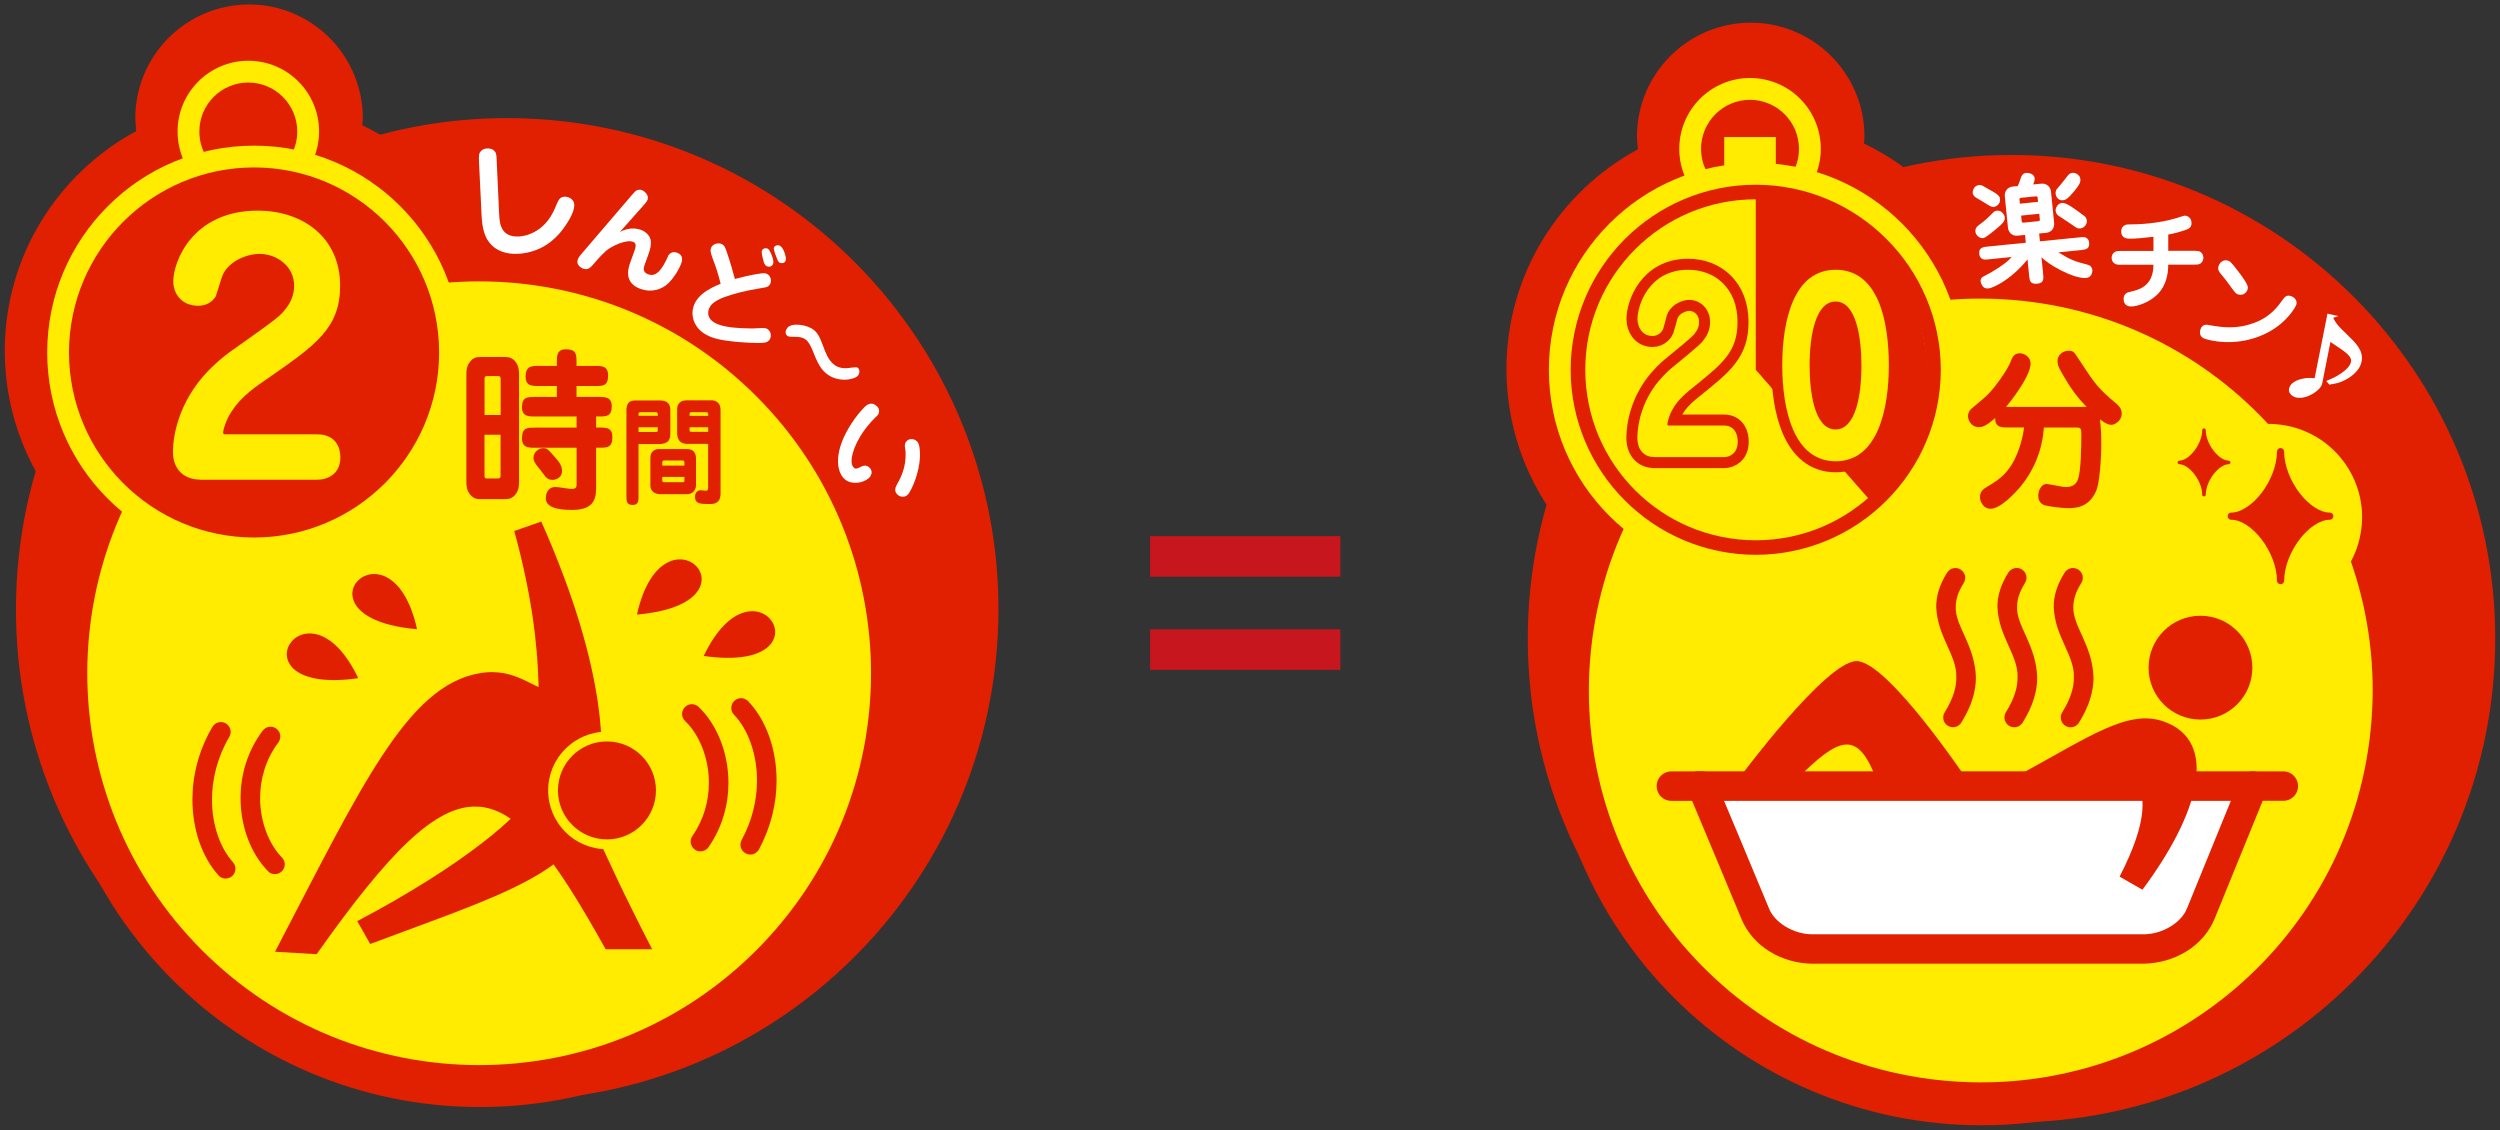 <svg width="480" height="217" viewBox="0 0 480 217" fill="none" xmlns="http://www.w3.org/2000/svg">
<rect x="0" y="0" width="480" height="217" fill="#333333" stroke="none"/>
<g clip-path="url(#clip0_8606_3895)">
<path d="M257.345 120.835H220.815V128.615H257.345V120.835Z" fill="#C8161E"/>
<path d="M257.345 102.935H220.815V110.715H257.345V102.935Z" fill="#C8161E"/>
<path d="M191.55 122.395C194.53 70.389 154.787 25.813 102.781 22.833C50.775 19.852 6.199 59.596 3.219 111.602C0.238 163.608 39.982 208.183 91.988 211.164C143.994 214.144 188.569 174.401 191.55 122.395Z" fill="#E02000"/>
<path d="M92.155 53.705C90.175 53.705 88.215 53.805 86.275 53.955C82.065 42.265 72.545 33.085 60.615 29.395C60.205 29.165 59.715 29.075 59.715 29.065C60.955 27.355 61.405 24.025 61.405 22.705C61.405 15.215 55.315 9.115 47.815 9.115C40.315 9.115 34.215 15.215 34.215 22.705C34.215 24.325 34.685 27.615 36.085 29.515C36.145 29.735 35.205 29.915 35.275 30.085C20.065 35.665 9.155 50.245 9.155 67.365C9.155 79.655 14.765 90.645 23.545 97.945C19.245 107.415 16.845 117.925 16.845 129.005C16.845 170.595 50.565 204.305 92.145 204.305C133.725 204.305 167.455 170.585 167.455 129.005C167.455 87.425 133.735 53.705 92.145 53.705H92.155Z" fill="#E02000"/>
<path d="M8.595 129.005C8.595 118.835 10.435 109.065 13.775 100.035C5.815 91.475 0.915 79.965 0.915 67.365C0.925 49.115 11.145 33.285 26.145 25.175C26.065 24.305 26.025 23.485 25.975 22.705C25.985 10.635 35.745 0.875 47.825 0.855C59.895 0.875 69.645 10.635 69.665 22.705C69.625 23.145 69.595 23.595 69.565 24.055C79.045 28.595 86.765 36.135 91.555 45.445C91.755 45.445 91.955 45.445 92.155 45.445C138.305 45.445 175.715 82.845 175.715 129.005C175.705 175.145 138.305 212.545 92.155 212.555C46.005 212.545 8.605 175.145 8.595 129.005ZM48.545 34.005L38.125 37.825C26.055 42.265 17.405 53.825 17.415 67.365C17.415 77.105 21.845 85.785 28.825 91.595L33.665 95.615L31.065 101.355C27.245 109.795 25.095 119.125 25.095 129.005C25.165 166.025 55.115 195.985 92.145 196.045C129.175 195.985 159.135 166.025 159.195 129.005C159.135 91.975 129.175 62.015 92.145 61.955C90.425 61.955 88.695 62.045 86.895 62.175L80.625 62.655L78.495 56.745C75.715 49.005 69.965 42.635 62.665 39.055L60.715 41.745L53.865 34.895H53.875C53.245 34.265 52.215 33.195 51.715 31.025H51.685C51.685 31.025 51.685 31.015 51.685 31.005C51.685 31.005 51.675 30.965 51.665 30.925C51.645 30.845 51.625 30.745 51.595 30.605C51.555 30.455 51.525 30.245 51.495 29.895C51.475 29.655 51.455 29.375 51.455 29.055C51.455 28.995 51.455 28.935 51.455 28.875C51.545 28.165 51.435 26.665 52.775 24.605C52.775 24.605 52.825 24.465 52.855 24.355C52.955 24.005 53.065 23.435 53.105 23.035C53.145 22.785 53.145 22.695 53.145 22.695C53.145 19.765 50.725 17.355 47.815 17.345C44.875 17.345 42.475 19.765 42.465 22.695C42.465 22.695 42.505 23.365 42.615 23.895C42.685 24.295 42.785 24.615 42.845 24.765L44.335 26.795V28.405L48.535 34.005H48.545ZM57.185 36.925L57.145 36.905C57.005 36.855 56.815 36.785 56.535 36.675C56.725 36.765 56.935 36.855 57.195 36.935L57.185 36.925ZM56.475 36.645C56.475 36.645 56.375 36.595 56.325 36.575C56.325 36.575 56.425 36.625 56.475 36.645ZM66.535 33.695C66.775 33.345 66.975 33.005 67.135 32.675C66.955 33.005 66.755 33.345 66.535 33.695Z" fill="#E02000"/>
<path d="M34.095 25.255C34.095 17.755 40.175 11.665 47.685 11.665C55.185 11.665 61.265 17.745 61.265 25.255C61.265 27.935 60.475 30.455 59.125 32.565L55.595 30.305C56.535 28.835 57.075 27.115 57.075 25.255C57.065 20.065 52.855 15.855 47.675 15.845C42.475 15.855 38.285 20.055 38.275 25.255C38.275 27.225 38.875 29.035 39.905 30.545L36.455 32.915C34.955 30.735 34.095 28.085 34.095 25.265V25.255Z" fill="#FFEC00"/>
<path d="M145.201 182.464C174.584 153.081 174.584 105.442 145.201 76.059C115.818 46.676 68.178 46.676 38.795 76.059C9.412 105.442 9.412 153.081 38.795 182.464C68.178 211.847 115.818 211.847 145.201 182.464Z" fill="#FFEC00"/>
<path d="M86.405 67.685C86.405 88.465 69.555 105.305 48.785 105.305C28.015 105.305 11.155 88.465 11.155 67.685C11.155 46.905 28.005 30.065 48.785 30.065C69.565 30.065 86.405 46.905 86.405 67.685Z" fill="#E02000"/>
<path d="M9.065 67.675C9.065 45.745 26.845 27.965 48.785 27.965C70.715 27.965 88.495 45.745 88.495 67.675C88.495 89.615 70.715 107.395 48.785 107.395C26.855 107.395 9.065 89.615 9.065 67.675ZM13.245 67.675C13.275 87.295 29.155 103.175 48.785 103.205C68.405 103.175 84.285 87.295 84.315 67.675C84.275 48.055 68.405 32.185 48.785 32.145C29.165 32.175 13.285 48.055 13.245 67.675Z" fill="#FFEC00"/>
<path d="M96.745 68.545C97.535 68.545 98.165 68.575 98.895 69.355C99.555 70.135 99.655 71.115 99.655 71.765V92.655C99.655 93.975 99.245 94.615 98.895 95.025C98.195 95.835 97.435 95.835 96.745 95.835H92.455C91.665 95.835 91.035 95.835 90.335 95.025C89.635 94.285 89.545 93.305 89.545 92.655V71.765C89.545 70.445 89.955 69.795 90.335 69.355C90.995 68.545 91.755 68.545 92.455 68.545H96.745ZM96.115 72.675C96.115 72.545 96.115 72.205 95.645 72.205H93.505C93.125 72.205 93.035 72.405 93.035 72.675V79.685H96.125V72.675H96.115ZM93.025 83.475V91.395C93.025 91.535 93.025 91.865 93.495 91.865H95.635C96.015 91.865 96.105 91.665 96.105 91.395V83.475H93.015H93.025ZM114.455 82.085H115.055C116.375 82.085 117.575 82.085 117.575 83.915C117.575 85.955 116.595 85.955 115.055 85.955H114.455V93.265C114.455 95.265 114.455 97.905 109.875 97.905C106.875 97.905 104.795 97.365 104.795 95.645C104.795 95.135 104.955 93.505 106.695 93.505C107.195 93.505 109.315 93.885 109.755 93.885C110.545 93.885 110.705 93.545 110.705 93.105V85.965H102.745C101.425 85.965 100.225 85.965 100.225 84.135C100.225 82.105 101.205 82.105 102.745 82.105H110.705V79.965H102.745C101.455 79.965 100.225 79.965 100.225 78.175C100.225 76.215 101.265 76.215 102.745 76.215H106.915V74.115H103.435C102.145 74.115 100.915 74.115 100.915 72.325C100.915 70.255 102.085 70.255 103.435 70.255H106.915V69.775C106.915 68.285 106.915 67.065 108.645 67.065C110.695 67.065 110.695 68.045 110.695 69.775V70.255H114.235C115.565 70.255 116.755 70.255 116.755 72.085C116.755 74.115 115.785 74.115 114.235 74.115H110.695V76.215H114.925C116.215 76.215 117.455 76.215 117.455 78.005C117.455 79.965 116.385 79.965 114.925 79.965H114.455V82.105V82.085ZM106.065 92.135C105.585 92.135 105.115 91.965 104.795 91.595C103.915 90.445 103.815 90.305 102.935 89.195C102.555 88.585 102.435 88.385 102.435 87.875C102.435 86.785 103.435 86.045 104.295 86.045C105.015 86.045 105.215 86.245 106.545 87.765C107.655 89.015 107.905 89.595 107.905 90.475C107.905 91.455 107.085 92.135 106.075 92.135H106.065Z" fill="#E02000"/>
<path d="M122.605 95.155C122.605 96.075 122.605 96.955 121.495 96.955C120.275 96.955 120.275 96.205 120.275 95.155V78.705C120.275 77.775 120.615 76.895 121.835 76.895H126.905C128.255 76.895 128.705 77.825 128.705 78.615V83.265C128.705 83.805 128.605 84.255 128.375 84.595C127.905 85.225 126.815 85.255 126.705 85.255H122.595V95.165L122.605 95.155ZM126.295 79.845C126.295 79.235 126.295 79.145 125.855 79.145H122.925C122.605 79.145 122.605 79.345 122.605 79.525V79.835H126.295V79.845ZM122.605 82.945H125.935C126.285 82.945 126.285 82.815 126.285 82.535V82.035H122.595V82.935L122.605 82.945ZM131.765 86.215C132.485 86.215 132.815 86.375 133.025 86.535C133.405 86.805 133.635 87.435 133.635 87.915V93.105C133.635 94.215 132.875 94.885 131.945 94.885H126.785C125.775 94.885 124.875 94.325 124.875 93.255V87.905C124.875 86.705 125.675 86.215 126.495 86.215H131.755H131.765ZM131.405 88.855C131.405 88.585 131.385 88.405 130.965 88.405H127.475C127.155 88.405 127.155 88.725 127.155 88.875V89.395H131.405V88.855ZM127.155 91.565V92.085C127.155 92.355 127.155 92.585 127.475 92.585H130.985C131.335 92.585 131.405 92.585 131.405 92.275V91.575H127.155V91.565ZM132.205 85.245C131.235 85.245 130.875 85.015 130.625 84.815C130.075 84.365 130.015 83.395 130.015 83.255V78.555C130.015 78.035 130.245 76.865 131.785 76.865H136.745C136.895 76.865 138.345 76.935 138.345 78.715V94.725C138.345 96.735 137.045 96.775 136.175 96.775C134.515 96.775 133.445 96.735 133.445 95.395C133.445 94.665 133.895 94.125 134.495 94.125C134.665 94.125 135.335 94.215 135.485 94.215C135.835 94.215 135.965 94.125 135.965 93.555V85.225H132.195L132.205 85.245ZM135.975 79.845V79.485C135.975 79.355 135.955 79.145 135.595 79.145H132.715C132.395 79.145 132.395 79.295 132.395 79.845H135.975ZM132.395 82.555C132.395 82.825 132.415 82.915 132.795 82.915H135.975V82.035H132.395V82.555Z" fill="#E02000"/>
<path d="M38.525 92.095C35.205 92.095 33.205 90.015 33.205 86.765C33.205 83.255 34.585 76.035 41.215 69.995C42.465 68.825 43.775 67.785 45.215 66.815C53.665 60.835 53.785 60.645 54.915 59.215C55.975 57.855 56.475 56.415 56.475 54.865C56.475 51.165 53.215 48.755 49.835 48.755C47.335 48.755 43.645 50.185 42.585 53.235C42.395 53.825 41.645 56.295 41.465 56.815C41.275 57.205 40.335 58.705 38.015 58.705C34.825 58.705 33.265 56.305 33.265 54.025C33.265 50.325 36.895 40.445 49.475 40.445C58.225 40.445 65.305 45.645 65.305 54.875C65.305 62.995 60.605 66.245 51.655 72.485C48.965 74.305 46.275 76.185 44.525 78.915C43.335 80.675 42.835 82.615 42.835 83.075C42.835 83.395 43.085 83.395 43.335 83.395H60.915C64.545 83.395 65.355 86.055 65.355 87.815C65.355 91.065 62.855 92.105 60.915 92.105H38.515L38.525 92.095Z" fill="#FFEC00"/>
<path d="M103.925 100.135C117.015 129.635 116.285 145.855 114.665 153.705C111.815 167.555 95.955 171.875 71.085 181.245L68.585 176.855C88.395 166.465 101.655 155.605 102.155 151.545C103.455 140.765 105.345 125.865 98.735 101.955L103.925 100.135Z" fill="#E02000"/>
<path d="M107.855 144.845C107.355 143.775 112.465 133.425 106.775 132.955C102.455 132.595 99.245 127.995 91.995 129.275C78.145 131.705 69.255 151.225 52.805 182.735L60.795 183.205C88.395 144.135 96.675 147.015 116.285 182.255H125.215C114.685 161.895 111.135 151.835 107.855 144.845Z" fill="#E02000"/>
<path d="M126.875 151.765C126.875 157.475 122.235 162.105 116.525 162.105C110.815 162.105 106.175 157.475 106.175 151.765C106.175 146.055 110.805 141.415 116.525 141.415C122.245 141.415 126.875 146.045 126.875 151.765Z" fill="#E02000"/>
<path d="M105.245 151.765C105.245 145.525 110.295 140.475 116.535 140.475C122.765 140.475 127.825 145.535 127.825 151.765C127.825 157.995 122.765 163.055 116.535 163.055C110.295 163.055 105.245 157.995 105.245 151.765ZM107.125 151.765C107.135 156.955 111.335 161.155 116.535 161.165C121.725 161.165 125.935 156.955 125.945 151.765C125.945 146.565 121.735 142.365 116.535 142.355C111.335 142.355 107.135 146.565 107.125 151.765Z" fill="#FFEC00"/>
<path d="M133.415 163.125C132.565 162.525 132.345 161.355 132.945 160.505C135.155 157.335 136.105 153.755 136.105 150.295C136.115 145.495 134.215 140.975 131.545 138.445C130.795 137.735 130.765 136.535 131.485 135.785C132.205 135.035 133.385 135.005 134.145 135.725C137.705 139.155 139.845 144.555 139.865 150.295C139.865 154.435 138.715 158.805 136.035 162.655C135.665 163.185 135.075 163.465 134.485 163.465C134.115 163.465 133.735 163.355 133.415 163.125Z" fill="#E02000"/>
<path d="M143.155 163.835C142.235 163.345 141.905 162.195 142.395 161.285C144.455 157.485 145.345 153.525 145.345 149.835C145.345 144.595 143.525 139.915 140.925 137.225C140.205 136.485 140.235 135.285 140.985 134.575C141.735 133.855 142.925 133.875 143.645 134.625C147.075 138.225 149.085 143.745 149.105 149.835C149.105 154.135 148.075 158.715 145.715 163.085C145.375 163.715 144.725 164.075 144.055 164.075C143.755 164.075 143.445 164.005 143.165 163.845L143.155 163.835Z" fill="#E02000"/>
<path d="M51.455 167.265C48.145 163.875 46.195 158.715 46.185 153.235C46.185 148.865 47.455 144.255 50.445 140.285C51.065 139.445 52.245 139.285 53.075 139.905C53.905 140.525 54.065 141.715 53.445 142.545C50.995 145.805 49.945 149.585 49.945 153.235C49.935 157.805 51.655 162.125 54.135 164.635C54.865 165.385 54.845 166.575 54.105 167.305C53.735 167.655 53.265 167.835 52.785 167.835C52.295 167.835 51.805 167.645 51.445 167.275L51.455 167.265Z" fill="#E02000"/>
<path d="M41.935 168.055C38.785 164.525 36.955 159.285 36.945 153.535C36.945 148.985 38.105 144.105 40.795 139.555C41.325 138.665 42.465 138.365 43.365 138.895C44.255 139.425 44.555 140.565 44.035 141.465C41.705 145.415 40.705 149.635 40.705 153.535C40.695 158.475 42.335 162.895 44.725 165.545C45.415 166.325 45.355 167.515 44.575 168.205C44.215 168.525 43.765 168.685 43.325 168.685C42.805 168.685 42.295 168.475 41.925 168.055H41.935Z" fill="#E02000"/>
<path d="M80.075 120.805C54.845 118.645 75.035 98.095 80.075 120.805V120.805Z" fill="#E02000"/>
<path d="M68.785 130.215C43.715 133.775 58.765 109.215 68.785 130.215V130.215Z" fill="#E02000"/>
<path d="M122.295 117.995C127.345 95.285 147.525 115.825 122.295 117.995V117.995Z" fill="#E02000"/>
<path d="M135.115 125.945C145.125 104.945 160.185 129.505 135.115 125.945V125.945Z" fill="#E02000"/>
<path d="M95.845 41.285C95.935 42.935 96.185 45.645 99.765 45.395C100.455 45.345 104.535 44.925 106.615 39.835C107.235 38.335 107.445 37.825 108.375 37.765C109.115 37.715 110.185 38.215 110.255 39.225C110.375 40.945 108.465 43.475 107.965 44.155C106.535 46.035 103.875 48.445 99.615 48.725C97.345 48.875 95.175 48.235 93.875 46.465C93.115 45.455 92.575 44.005 92.455 41.195L91.975 31.205C91.935 29.825 91.905 29.475 92.345 29.005C92.575 28.745 92.905 28.545 93.495 28.505C93.965 28.475 94.605 28.525 95.075 29.165C95.325 29.515 95.325 29.965 95.375 31.055L95.845 41.295V41.285Z" fill="white"/>
<path d="M123.735 50.985C123.615 51.325 123.285 52.255 124.445 52.665C125.495 53.045 126.555 52.705 127.915 49.955C127.995 49.805 128.275 49.145 128.345 49.015C128.555 48.685 129.105 48.195 129.995 48.515C131.145 48.925 131.045 49.875 130.825 50.505C130.355 51.815 129.355 53.345 128.375 54.335C127.045 55.665 124.965 56.195 123.005 55.485C119.645 54.275 120.645 51.425 121.025 50.355L121.765 48.295C122.015 47.605 122.335 46.715 121.545 46.425C120.185 45.935 117.375 47.275 116.365 48.165C115.355 49.055 114.085 50.535 113.775 50.915C113.445 51.285 112.905 51.915 111.975 51.585C111.495 51.415 110.585 50.795 110.925 49.845C111.085 49.395 111.445 48.955 111.745 48.625L121.205 37.575C121.805 36.895 122.055 36.585 122.395 36.485C122.645 36.415 122.945 36.395 123.195 36.485C123.785 36.695 124.645 37.495 124.335 38.345C124.215 38.685 123.985 38.935 123.455 39.545L119.005 44.555C121.025 43.405 122.765 44.025 123.045 44.125C124.195 44.535 124.945 45.495 124.975 46.445C124.995 47.075 124.865 47.815 124.555 48.665L123.735 50.955V50.985Z" fill="white"/>
<path d="M137.065 50.265C136.465 48.665 136.395 48.335 136.435 47.965C136.535 46.985 137.475 46.675 138.105 46.735C139.005 46.825 139.235 47.505 139.445 48.095C140.325 50.655 140.645 51.915 141.095 53.565C144.205 52.715 146.445 52.415 146.735 52.445C147.865 52.555 148.055 53.575 148.015 54.035C147.915 55.015 147.075 55.165 146.795 55.205C144.685 55.565 142.565 55.935 140.515 56.575C138.705 57.135 136.175 57.915 135.985 59.875C135.735 62.325 139.515 62.765 140.935 62.905C141.705 62.985 143.175 63.065 144.445 63.065C144.785 63.065 146.405 62.945 146.775 62.985C147.545 63.065 148.075 63.725 147.985 64.585C147.955 64.915 147.775 65.615 146.765 65.795C145.715 65.965 142.295 65.725 141.275 65.625C139.145 65.405 136.655 65.115 134.985 63.895C132.975 62.425 132.895 60.535 132.975 59.725C133.265 56.815 136.225 55.345 138.365 54.485C137.945 52.775 137.415 51.155 137.075 50.275L137.065 50.265ZM147.995 48.595C148.185 48.975 148.535 49.895 148.485 50.415C148.415 51.065 147.875 51.245 147.565 51.205C146.955 51.145 146.755 50.635 146.675 50.415C146.605 50.235 146.215 48.745 146.245 48.365C146.315 47.675 146.905 47.655 147.055 47.665C147.435 47.705 147.615 47.745 147.995 48.585V48.595ZM150.895 49.795C150.845 50.295 150.495 50.575 150.015 50.525C149.515 50.475 149.375 50.145 149.155 49.595C148.985 49.175 148.535 48.015 148.565 47.695C148.615 47.195 149.165 46.995 149.595 47.125C150.415 47.335 150.945 49.265 150.885 49.785L150.895 49.795Z" fill="white"/>
<path d="M163.555 70.585C163.945 70.525 164.495 70.455 164.705 70.615C165.125 70.945 165.065 71.695 164.745 72.105C164.125 72.875 160.975 73.575 158.685 71.745C158.165 71.325 157.305 70.615 156.215 67.775C155.965 67.165 155.445 65.795 154.765 65.255C154.255 64.845 153.575 64.625 152.295 64.665C152.035 64.685 151.415 64.685 151.165 64.485C150.595 64.035 150.875 63.305 151.185 62.925C151.985 61.925 154.915 62.275 156.275 63.365C156.845 63.815 157.375 64.565 158.045 66.455C158.525 67.785 159.055 69.125 160.095 69.965C160.905 70.615 161.895 70.865 163.555 70.575V70.585Z" fill="white"/>
<path d="M168.775 78.765C168.805 78.985 168.785 79.275 168.605 79.585C168.535 79.705 168.455 79.795 168.195 80.025C166.825 81.335 165.835 82.695 165.205 83.725C164.545 84.805 163.175 87.475 163.575 89.145C163.645 89.445 163.875 89.785 164.065 89.905C164.365 90.085 164.735 89.905 165.365 89.585C165.625 89.465 166.115 89.235 166.715 89.595C166.815 89.655 167.785 90.335 167.135 91.415C166.515 92.445 164.155 93.245 162.515 92.255C160.735 91.165 159.795 87.355 163.085 81.945C164.465 79.675 165.965 78.085 166.465 77.755C167.065 77.375 167.615 77.485 167.825 77.615C168.265 77.885 168.685 78.135 168.785 78.775L168.775 78.765ZM173.835 95.285C173.395 95.475 172.905 95.365 172.575 95.165C172.405 95.065 171.455 94.435 172.095 93.255C172.955 91.685 173.985 89.835 173.875 86.795C173.875 86.595 173.705 85.705 173.725 85.525C173.725 85.295 173.785 85.075 173.905 84.895C174.305 84.235 175.205 84.165 175.755 84.505C176.275 84.825 176.545 85.255 176.625 86.715C176.795 89.705 175.545 93.005 174.635 94.505C174.365 94.945 174.135 95.175 173.835 95.285Z" fill="white"/>
<path d="M479.085 122.625C479.085 173.915 437.505 215.505 386.205 215.505C334.905 215.505 293.335 173.925 293.335 122.625C293.335 71.325 334.915 29.755 386.205 29.755C437.495 29.755 479.085 71.335 479.085 122.625Z" fill="#E02000"/>
<path d="M380.485 57.205C378.505 57.205 376.545 57.305 374.605 57.455C370.395 45.765 360.875 36.585 348.945 32.895C348.535 32.665 348.045 32.575 348.045 32.565C349.285 30.855 349.735 27.525 349.735 26.205C349.735 18.715 343.645 12.615 336.145 12.615C328.645 12.615 322.545 18.715 322.545 26.205C322.545 27.825 323.015 31.115 324.415 33.015C324.475 33.235 323.535 33.415 323.605 33.585C308.395 39.165 297.485 53.745 297.485 70.865C297.485 83.155 303.095 94.145 311.875 101.445C307.575 110.915 305.175 121.425 305.175 132.505C305.175 174.095 338.895 207.805 380.475 207.805C422.055 207.805 455.785 174.085 455.785 132.505C455.785 90.925 422.065 57.205 380.475 57.205H380.485Z" fill="#E02000"/>
<path d="M296.925 132.505C296.925 122.325 298.755 112.565 302.105 103.535C294.135 94.975 289.235 83.465 289.235 70.865C289.245 52.615 299.475 36.785 314.465 28.675C314.385 27.805 314.345 26.985 314.295 26.205C314.315 14.135 324.075 4.375 336.145 4.355C348.215 4.375 357.965 14.135 357.985 26.205C357.945 26.645 357.925 27.095 357.885 27.555C367.365 32.095 375.085 39.635 379.885 48.955C380.085 48.955 380.285 48.955 380.485 48.955V50.165V48.945C426.635 48.945 464.045 86.355 464.055 132.505C464.045 178.645 426.645 216.055 380.485 216.055C334.345 216.055 296.935 178.645 296.935 132.505H296.925ZM337.605 37.245L326.445 41.335C314.375 45.775 305.715 57.335 305.735 70.875C305.735 80.615 310.165 89.295 317.145 95.105L321.985 99.125L319.385 104.865C315.555 113.305 313.415 122.635 313.415 132.515C313.475 169.535 343.435 199.495 380.455 199.555C417.485 199.495 447.445 169.535 447.515 132.515C447.445 95.485 417.485 65.535 380.455 65.465C378.745 65.465 377.005 65.555 375.205 65.685L368.935 66.165L366.805 60.255C364.025 52.515 358.275 46.145 350.965 42.565L350.035 43.845L343.675 39.605C343.305 39.385 342.785 39.005 341.995 38.225C341.615 37.785 340.975 37.085 340.475 35.955C340.375 35.745 340.255 35.465 340.145 35.105C340.015 34.765 339.875 34.285 339.815 33.445C339.785 33.165 339.765 32.875 339.755 32.565H339.785C339.785 32.255 339.785 31.905 339.815 31.525C339.815 30.665 340.265 29.385 341.055 28.165C341.055 28.165 341.055 28.165 341.055 28.155C341.055 28.155 341.105 28.015 341.145 27.875C341.245 27.525 341.355 26.955 341.395 26.555C341.435 26.295 341.435 26.215 341.435 26.215C341.435 23.285 339.025 20.875 336.105 20.865C333.175 20.865 330.755 23.285 330.755 26.215C330.755 26.215 330.795 26.895 330.905 27.425C330.975 27.825 331.085 28.155 331.135 28.285L332.625 30.315V31.485L337.565 37.255L337.605 37.245ZM345.225 40.325C345.225 40.325 345.225 40.325 345.215 40.325C345.215 40.325 345.215 40.325 345.225 40.325ZM354.805 37.285C355.065 36.925 355.275 36.555 355.455 36.185C355.255 36.545 355.045 36.905 354.805 37.285ZM356.285 32.565C356.275 32.145 356.235 31.755 356.185 31.395C356.235 31.745 356.265 32.135 356.285 32.565ZM355.275 28.615C355.305 28.735 355.455 28.955 355.635 29.345C355.565 29.175 355.485 29.015 355.415 28.865C355.335 28.735 355.295 28.715 355.275 28.615Z" fill="#E02000"/>
<path d="M462.775 101.075C461.555 115.795 448.625 126.725 433.915 125.505C419.195 124.285 408.265 111.365 409.475 96.645C410.695 81.925 423.615 70.985 438.335 72.215C453.055 73.435 463.995 86.355 462.775 101.075Z" fill="#E02000"/>
<path d="M322.425 28.565C322.425 21.065 328.505 14.975 336.015 14.975C343.515 14.975 349.595 21.065 349.595 28.565C349.595 31.265 348.795 33.785 347.455 35.905L343.915 33.655C344.855 32.185 345.405 30.445 345.405 28.575C345.395 23.385 341.195 19.185 336.005 19.165C330.805 19.175 326.615 23.385 326.605 28.575C326.605 30.675 327.285 32.595 328.435 34.155L325.065 36.635C323.395 34.385 322.415 31.585 322.415 28.575L322.425 28.565Z" fill="#FFEC00"/>
<path d="M340.955 26.315H331.055V34.325H340.955V26.315Z" fill="#FFEC00"/>
<path d="M455.141 140.386C459.456 99.056 429.449 62.054 388.12 57.74C346.791 53.425 309.789 83.431 305.474 124.761C301.16 166.09 331.166 203.092 372.495 207.406C413.824 211.721 450.826 181.715 455.141 140.386Z" fill="#FFEC00"/>
<path d="M374.725 70.995C374.725 91.775 357.875 108.615 337.105 108.615C316.335 108.615 299.475 91.775 299.475 70.995C299.475 50.215 316.325 33.375 337.105 33.375C357.885 33.375 374.725 50.215 374.725 70.995Z" fill="#E02000"/>
<path d="M297.385 70.995C297.385 49.065 315.165 31.285 337.105 31.285C359.035 31.285 376.815 49.065 376.815 70.995C376.815 92.925 359.025 110.705 337.105 110.705C315.165 110.705 297.385 92.925 297.385 70.995ZM301.565 70.995C301.595 90.615 317.475 106.485 337.105 106.525C356.715 106.495 372.595 90.615 372.635 70.995C372.595 51.375 356.715 35.505 337.105 35.465C317.475 35.495 301.605 51.375 301.565 70.995Z" fill="#FFEC00"/>
<path d="M400.665 78.145C398.355 75.835 397.095 73.705 395.995 71.825C395.045 70.215 395.045 69.785 395.045 69.355C395.045 67.935 396.285 67.345 397.195 67.345C398.045 67.345 398.205 67.575 398.965 68.725C402.165 73.595 402.795 74.585 406.325 77.485C406.635 77.745 407.365 78.345 407.365 79.395C407.365 80.875 406.005 81.565 405.375 81.565C404.645 81.565 403.895 81.035 403.195 80.515C403.355 81.865 403.445 83.245 403.445 85.155C403.445 88.285 403.095 92.765 402.495 94.175C401.105 97.475 398.515 97.565 396.995 97.565C396.015 97.565 392.855 97.235 392.255 96.875C391.375 96.385 391.345 95.495 391.345 95.165C391.345 94.535 391.685 92.925 393.015 92.925C393.205 92.925 395.415 93.355 395.765 93.415C396.055 93.485 396.335 93.515 396.615 93.515C398.025 93.515 398.695 92.925 399.015 91.895C399.555 90.215 399.615 85.645 399.615 83.665C399.615 82.415 399.615 82.085 398.765 82.085H392.415C392.165 86.395 390.455 90.485 387.705 93.705C387.265 94.225 384.235 97.685 382.145 97.685C380.905 97.685 380.155 96.405 380.155 95.445C380.155 94.295 380.845 93.865 381.615 93.405C384.145 91.925 386.385 90.375 387.935 85.305C388.405 83.655 388.535 82.765 388.625 82.075H385.595C384.245 82.075 383.045 82.075 383.075 80.265C381.145 81.975 380.455 82.005 379.915 82.005C378.455 82.005 377.855 80.655 377.855 79.875C377.855 79.345 378.135 78.785 378.525 78.455C381.655 75.855 381.745 75.755 382.955 74.275C384.125 72.795 385.605 70.655 386.045 69.405C386.295 68.785 386.645 67.825 387.755 67.825C388.705 67.825 389.875 68.545 389.875 69.795C389.875 72.365 385.545 77.695 385.165 78.125H400.675L400.665 78.145Z" fill="#E02000"/>
<path d="M369.845 70.995C369.845 89.075 355.185 103.735 337.105 103.735C319.025 103.735 304.375 89.085 304.375 70.995C304.375 52.905 319.035 38.265 337.105 38.265C355.175 38.265 369.845 52.915 369.845 70.995Z" fill="#FFEC00"/>
<path d="M337.105 38.155V70.995L358.835 95.825C379.655 79.705 370.685 37.965 337.105 38.155Z" fill="#E02000"/>
<path d="M317.575 87.745C315.585 87.745 314.375 86.295 314.375 84.035C314.375 81.595 315.205 76.575 319.175 72.365C319.925 71.545 320.715 70.825 321.585 70.145C326.655 65.985 326.725 65.845 327.405 64.855C328.035 63.905 328.335 62.915 328.335 61.825C328.335 59.245 326.385 57.575 324.355 57.575C322.855 57.575 320.635 58.575 319.995 60.695C319.885 61.105 319.435 62.825 319.315 63.185C319.205 63.455 318.635 64.505 317.255 64.505C315.335 64.505 314.395 62.825 314.395 61.245C314.395 58.665 316.575 51.795 324.115 51.795C329.365 51.795 333.605 55.415 333.605 61.835C333.605 67.485 330.795 69.755 325.425 74.095C323.815 75.365 322.205 76.675 321.145 78.575C320.435 79.795 320.135 81.155 320.135 81.475C320.135 81.705 320.285 81.705 320.435 81.705H330.985C333.155 81.705 333.645 83.555 333.645 84.785C333.645 87.045 332.145 87.765 330.985 87.765H317.545L317.575 87.745Z" stroke="#E02000" stroke-width="4.23" stroke-linecap="round" stroke-linejoin="round"/>
<path d="M362.655 70.155C362.655 78.615 360.515 88.565 352.445 88.565C344.375 88.565 342.195 78.615 342.195 70.155C342.195 61.695 344.305 51.795 352.445 51.795C360.585 51.795 362.655 61.475 362.655 70.155ZM347.445 70.155C347.445 74.995 348.275 82.455 352.435 82.455C356.275 82.455 357.395 75.945 357.395 70.155C357.395 65.085 356.465 57.895 352.435 57.895C348.645 57.895 347.445 64.225 347.445 70.155Z" stroke="#E02000" stroke-width="4.23" stroke-linecap="round" stroke-linejoin="round"/>
<path d="M317.575 87.745C315.585 87.745 314.375 86.295 314.375 84.035C314.375 81.595 315.205 76.575 319.175 72.365C319.925 71.545 320.715 70.825 321.585 70.145C326.655 65.985 326.725 65.845 327.405 64.855C328.035 63.905 328.335 62.915 328.335 61.825C328.335 59.245 326.385 57.575 324.355 57.575C322.855 57.575 320.635 58.575 319.995 60.695C319.885 61.105 319.435 62.825 319.315 63.185C319.205 63.455 318.635 64.505 317.255 64.505C315.335 64.505 314.395 62.825 314.395 61.245C314.395 58.665 316.575 51.795 324.115 51.795C329.365 51.795 333.605 55.415 333.605 61.835C333.605 67.485 330.795 69.755 325.425 74.095C323.815 75.365 322.205 76.675 321.145 78.575C320.435 79.795 320.135 81.155 320.135 81.475C320.135 81.705 320.285 81.705 320.435 81.705H330.985C333.155 81.705 333.645 83.555 333.645 84.785C333.645 87.045 332.145 87.765 330.985 87.765H317.545L317.575 87.745Z" fill="#FFEC00"/>
<path d="M362.655 70.155C362.655 78.615 360.515 88.565 352.445 88.565C344.375 88.565 342.195 78.615 342.195 70.155C342.195 61.695 344.305 51.795 352.445 51.795C360.585 51.795 362.655 61.475 362.655 70.155ZM347.445 70.155C347.445 74.995 348.275 82.455 352.435 82.455C356.275 82.455 357.395 75.945 357.395 70.155C357.395 65.085 356.465 57.895 352.435 57.895C348.645 57.895 347.445 64.225 347.445 70.155Z" fill="#FFEC00"/>
<path d="M438.375 150.935H432.505C432.505 150.935 424.295 171.065 422.515 175.435C420.865 179.495 416.205 182.205 411.445 182.205H348.055C343.295 182.205 338.645 179.485 336.985 175.435C335.205 171.065 326.745 150.935 326.745 150.935H320.885" fill="white"/>
<path d="M348.065 185.035C342.275 184.995 336.645 181.875 334.385 176.505C332.935 172.955 326.975 158.745 324.885 153.765H320.905C319.335 153.765 318.075 152.505 318.075 150.935C318.075 149.365 319.335 148.105 320.905 148.105H326.765C327.895 148.105 328.925 148.795 329.365 149.835C329.365 149.835 337.825 169.955 339.625 174.365C340.665 177.115 344.355 179.425 348.075 179.385H411.465C415.195 179.425 418.875 177.115 419.925 174.365C421.705 169.995 429.915 149.865 429.915 149.865C430.355 148.795 431.385 148.105 432.535 148.105H438.405C439.965 148.105 441.225 149.375 441.225 150.935C441.225 152.495 439.965 153.755 438.405 153.755H434.435C432.395 158.755 426.625 172.915 425.165 176.495C422.905 181.865 417.265 184.985 411.475 185.025H348.085L348.065 185.035Z" fill="#E02000"/>
<path d="M326.075 153.765C324.505 153.765 323.245 152.495 323.245 150.935C323.245 149.365 324.515 148.095 326.075 148.095H432.515C434.075 148.095 435.345 149.355 435.345 150.935C435.345 152.495 434.075 153.765 432.515 153.765H326.075Z" fill="#E02000"/>
<path d="M411.345 170.825C422.325 156.085 426.085 142.295 415.425 138.525C408.595 136.115 401.315 141.345 387.525 148.875H409.785C411.985 152.325 412.605 157.345 406.965 168.315L411.345 170.825Z" fill="#E02000"/>
<path d="M377.965 150.135C377.965 150.135 362.285 126.625 356.335 126.935C350.385 127.245 334.075 149.195 334.075 149.195L344.735 149.825C353.195 141.365 356.655 139.925 360.405 149.955L377.965 150.135Z" fill="#E02000"/>
<path d="M373.985 139.355C373.095 138.795 372.835 137.635 373.385 136.755C375.095 133.995 375.615 131.915 375.615 130.105C375.785 125.775 371.955 122.295 371.755 116.505C371.745 114.455 372.385 112.245 373.855 109.935C374.415 109.055 375.575 108.795 376.445 109.355C377.325 109.915 377.585 111.075 377.025 111.955C375.855 113.805 375.515 115.205 375.505 116.495C375.305 120.115 379.205 123.835 379.375 130.095C379.375 132.675 378.565 135.545 376.575 138.735C376.215 139.305 375.595 139.625 374.975 139.625C374.635 139.625 374.295 139.535 373.985 139.335V139.355Z" fill="#E02000"/>
<path d="M385.735 139.345C384.855 138.795 384.585 137.635 385.135 136.745C386.855 133.985 387.365 131.905 387.375 130.095C387.545 125.765 383.715 122.295 383.505 116.485C383.505 114.435 384.135 112.225 385.615 109.915C386.175 109.045 387.335 108.785 388.215 109.345C389.095 109.895 389.355 111.065 388.795 111.945C387.635 113.795 387.285 115.195 387.285 116.495C387.075 120.115 390.975 123.845 391.145 130.105C391.145 132.685 390.335 135.555 388.345 138.745C387.985 139.315 387.375 139.635 386.745 139.635C386.405 139.635 386.055 139.545 385.745 139.345H385.735Z" fill="#E02000"/>
<path d="M396.555 139.355C395.675 138.805 395.405 137.635 395.955 136.755C397.665 133.995 398.185 131.915 398.185 130.105C398.355 125.775 394.515 122.295 394.315 116.495C394.305 114.445 394.945 112.235 396.425 109.925C396.985 109.055 398.145 108.795 399.025 109.355C399.905 109.905 400.165 111.075 399.605 111.955C398.435 113.805 398.095 115.205 398.085 116.505C397.885 120.125 401.785 123.845 401.955 130.115C401.955 132.695 401.145 135.565 399.155 138.755C398.795 139.325 398.185 139.645 397.555 139.645C397.215 139.645 396.875 139.555 396.565 139.355H396.555Z" fill="#E02000"/>
<path d="M453.455 100.795C452.635 110.655 443.975 117.985 434.115 117.165C424.255 116.345 416.925 107.685 417.745 97.825C418.565 87.965 427.225 80.635 437.085 81.455C446.945 82.275 454.285 90.935 453.465 100.795H453.455Z" fill="#FFEC00"/>
<path d="M447.305 99.105C442.945 99.105 437.865 105.765 437.865 111.485C437.865 105.775 432.775 99.105 428.415 99.105C432.775 99.105 437.865 92.445 437.865 86.725C437.865 92.435 442.955 99.105 447.305 99.105Z" fill="#E02000"/>
<path d="M437.375 111.965C437.245 111.835 437.175 111.655 437.175 111.475C437.175 108.825 435.965 105.835 434.225 103.565C432.485 101.275 430.235 99.775 428.405 99.795C428.215 99.795 428.045 99.725 427.925 99.595C427.795 99.465 427.715 99.295 427.715 99.105C427.715 98.925 427.795 98.745 427.915 98.615C428.045 98.485 428.225 98.415 428.405 98.415C430.225 98.435 432.485 96.925 434.225 94.635C435.965 92.355 437.175 89.375 437.175 86.715C437.175 86.535 437.255 86.355 437.375 86.225C437.505 86.095 437.675 86.025 437.865 86.025C438.045 86.025 438.225 86.105 438.355 86.225C438.485 86.355 438.555 86.535 438.555 86.715C438.555 89.365 439.765 92.355 441.505 94.635C443.245 96.925 445.495 98.435 447.315 98.415C447.495 98.415 447.675 98.485 447.805 98.615C447.935 98.745 448.005 98.915 448.005 99.105C448.005 99.285 447.935 99.465 447.805 99.595C447.675 99.725 447.505 99.795 447.325 99.795C445.505 99.775 443.255 101.275 441.515 103.565C439.775 105.845 438.565 108.825 438.565 111.475C438.565 111.655 438.495 111.835 438.365 111.965C438.235 112.095 438.065 112.165 437.875 112.165C437.695 112.165 437.515 112.095 437.385 111.965H437.375ZM437.855 107.545C439.055 103.875 441.675 100.505 444.615 99.105C441.675 97.695 439.055 94.335 437.855 90.665C436.655 94.335 434.035 97.705 431.095 99.105C434.035 100.505 436.665 103.875 437.855 107.545Z" fill="#E02000"/>
<path d="M427.895 88.795C425.715 88.795 423.165 92.125 423.165 94.985C423.165 92.125 420.625 88.795 418.445 88.795C420.625 88.795 423.165 85.465 423.165 82.605C423.165 85.465 425.715 88.795 427.895 88.795Z" fill="#E02000"/>
<path d="M422.925 95.225C422.855 95.155 422.825 95.075 422.825 94.975C422.825 92.305 420.295 89.145 418.445 89.135C418.345 89.135 418.265 89.095 418.195 89.035C418.135 88.975 418.095 88.885 418.095 88.795C418.095 88.705 418.125 88.615 418.195 88.545C418.255 88.485 418.355 88.445 418.445 88.445C420.295 88.445 422.815 85.275 422.825 82.595C422.825 82.505 422.855 82.415 422.925 82.355C422.985 82.285 423.075 82.255 423.165 82.255C423.255 82.255 423.345 82.295 423.405 82.355C423.465 82.415 423.505 82.505 423.505 82.595C423.505 85.275 426.035 88.435 427.895 88.445C427.985 88.445 428.075 88.475 428.135 88.545C428.195 88.605 428.235 88.695 428.235 88.795C428.235 88.885 428.195 88.975 428.135 89.035C428.075 89.095 427.985 89.135 427.895 89.135C426.035 89.135 423.515 92.305 423.505 94.975C423.505 95.065 423.475 95.155 423.405 95.215C423.335 95.285 423.255 95.315 423.165 95.315C423.075 95.315 422.985 95.285 422.925 95.215V95.225ZM423.165 93.015C423.765 91.185 425.075 89.495 426.545 88.795C425.075 88.095 423.755 86.415 423.165 84.575C422.565 86.405 421.255 88.095 419.785 88.795C421.255 89.495 422.565 91.175 423.165 93.015Z" fill="#E02000"/>
<path d="M432.455 128.195C432.455 122.695 427.995 118.225 422.485 118.225C416.975 118.225 412.525 122.685 412.525 128.195C412.525 133.705 416.985 138.155 422.485 138.155C427.985 138.155 432.455 133.695 432.455 128.195Z" fill="#E02000"/>
<path d="M382.745 39.735C382.425 39.765 382.245 39.695 380.875 38.825C379.365 37.945 379.215 37.845 379.025 37.635C378.785 37.375 378.765 37.125 378.755 37.035C378.735 36.805 378.895 35.645 379.935 35.535C380.325 35.495 380.575 35.615 380.745 35.715C382.845 36.885 383.275 37.125 383.635 37.485C383.925 37.785 383.985 37.985 384.005 38.195C384.095 39.145 383.355 39.685 382.735 39.745L382.745 39.735ZM384.905 41.685C384.965 42.305 384.825 42.725 383.005 44.185C382.355 44.715 381.195 45.675 380.755 45.725C379.965 45.805 379.335 45.045 379.275 44.495C379.195 43.735 379.705 43.375 380.485 42.805C381.205 42.285 381.925 41.565 382.605 40.885C382.965 40.525 383.035 40.495 383.515 40.445C384.255 40.375 384.855 41.195 384.905 41.685ZM387.415 45.255C386.185 45.375 385.605 44.475 385.525 43.695L384.925 37.725C384.845 36.915 385.265 35.935 386.465 35.815L387.415 35.715C387.625 35.275 387.665 35.155 388.025 34.085C388.095 33.895 388.315 33.265 388.985 33.195C389.215 33.175 390.555 33.195 390.655 34.245C390.675 34.455 390.675 34.645 390.375 35.415L391.905 35.265C393.135 35.145 393.715 36.045 393.795 36.825L394.395 42.795C394.475 43.605 394.055 44.585 392.855 44.705L391.515 44.835L391.665 46.335L399.145 45.585C400.115 45.485 400.345 45.465 400.705 45.755C400.885 45.905 401.065 46.115 401.115 46.575C401.245 47.845 400.405 47.935 399.395 48.035L395.205 48.455C397.795 50.015 398.245 50.135 400.935 50.855C401.585 51.045 401.715 51.665 401.735 51.825C401.775 52.195 401.625 53.265 400.575 53.365C398.125 53.615 392.985 50.615 391.965 49.365L392.275 52.485C392.375 53.485 392.465 54.335 391.215 54.465C389.755 54.615 389.685 53.915 389.575 52.755L389.285 49.815C385.765 54.115 382.335 55.325 381.895 55.365C381.435 55.415 381.075 55.355 380.845 55.145C380.505 54.825 380.325 54.375 380.285 54.035C380.225 53.385 380.605 53.205 380.865 53.065C382.845 52.075 384.905 50.695 385.775 49.835C385.795 49.805 386.175 49.425 386.245 49.345L381.985 49.775C381.035 49.875 380.805 49.895 380.425 49.605C380.265 49.455 380.065 49.245 380.015 48.785C379.885 47.515 380.745 47.425 381.735 47.325L388.955 46.605L388.805 45.105L387.415 45.245V45.255ZM391.305 38.755L391.215 37.895C391.195 37.665 390.895 37.695 390.795 37.705L388.105 37.975C387.985 37.985 387.715 38.035 387.735 38.245L387.825 39.105L391.295 38.755H391.305ZM388.055 41.395L388.175 42.555C388.195 42.765 388.475 42.755 388.595 42.745L391.285 42.475C391.405 42.465 391.675 42.415 391.655 42.205L391.535 41.045L388.065 41.395H388.055ZM398.675 43.725C397.215 42.725 396.995 42.585 395.145 41.365C394.965 41.195 394.735 40.965 394.675 40.425C394.635 39.985 395.095 39.025 395.865 38.955C396.725 38.865 398.165 39.965 400.185 41.465C400.585 41.755 400.655 42.215 400.675 42.355C400.745 43.025 400.185 43.785 399.445 43.855C399.235 43.875 398.955 43.905 398.685 43.725H398.675ZM394.675 37.205C394.645 36.885 394.755 36.565 394.805 36.445C395.805 35.245 395.935 35.115 396.995 33.745C397.205 33.465 397.435 33.235 397.925 33.185C398.595 33.115 399.355 33.655 399.425 34.345C399.495 35.035 399.255 35.485 398.235 36.735C397.005 38.195 396.625 38.395 396.045 38.455C395.255 38.535 394.745 37.835 394.685 37.215L394.675 37.205Z" fill="white"/>
<path d="M416.315 48.155H420.905C422.015 48.155 422.295 48.155 422.685 48.535C422.945 48.795 423.045 49.145 423.045 49.485C423.045 50.095 422.725 50.435 422.455 50.615C422.155 50.815 421.765 50.815 420.895 50.815H416.305C416.285 52.915 415.815 54.735 414.485 56.255C412.945 57.995 410.385 58.845 409.185 58.845C408.745 58.845 408.315 58.745 408.035 58.385C407.815 58.125 407.735 57.715 407.735 57.395C407.735 56.385 408.445 56.145 408.825 56.065C410.265 55.725 411.735 55.375 412.685 53.905C413.005 53.445 413.455 52.445 413.455 50.835H407.595C406.485 50.835 406.205 50.835 405.815 50.455C405.555 50.195 405.435 49.845 405.435 49.505C405.435 48.895 405.755 48.555 406.045 48.375C406.325 48.175 406.715 48.175 407.605 48.175H413.465V45.465C411.425 45.705 410.085 45.825 409.035 45.825C408.485 45.825 407.275 45.825 407.275 44.435C407.275 43.745 407.675 43.085 408.685 43.085C412.505 43.085 415.905 42.575 418.855 41.565C418.935 41.545 419.295 41.405 419.545 41.405C419.925 41.405 420.775 41.765 420.775 42.815C420.775 43.545 420.415 43.865 419.805 44.085C418.675 44.505 417.505 44.815 416.305 45.035V48.165L416.315 48.155Z" fill="white"/>
<path d="M422.475 63.295C422.795 62.165 423.735 62.325 424.075 62.405C426.735 62.865 429.305 63.285 432.875 61.965C435.925 60.825 437.335 58.875 438.435 57.335C438.845 56.755 439.355 56.685 439.775 56.815C440.495 57.015 441.135 57.655 440.895 58.495C440.795 58.845 439.195 61.855 435.445 63.825C431.615 65.855 427.155 66.135 423.495 65.105C422.465 64.815 422.245 64.085 422.465 63.305L422.475 63.295ZM429.805 56.555C429.265 56.405 429.145 56.225 427.965 54.585C427.455 53.875 427.385 53.795 426.415 52.615C426.085 52.225 425.765 51.805 425.945 51.145C426.175 50.325 426.935 49.805 427.685 50.015C428.115 50.135 428.305 50.205 429.865 52.265C431.765 54.755 431.655 55.145 431.525 55.605C431.405 56.035 430.805 56.825 429.795 56.545L429.805 56.555Z" fill="white"/>
<path d="M447.355 60.775C448.105 62.255 448.395 62.695 450.335 64.535C451.965 66.095 453.375 67.485 453.015 69.305C452.665 71.095 450.845 72.255 449.645 72.785C448.765 73.175 448.245 73.255 447.395 73.385L447.335 73.315C447.955 73.045 448.455 72.825 449.075 72.455C450.015 71.905 451.565 70.795 451.795 69.615C452.015 68.535 451.335 67.745 449.345 66.425C448.195 65.655 448.045 65.565 447.155 64.925L445.435 73.605C445.255 74.525 442.845 76.285 440.995 75.915C440.445 75.805 439.785 75.315 439.905 74.745C440.155 73.465 442.075 73.115 442.765 73.025C443.545 72.935 443.985 72.985 444.745 73.095L447.205 60.725L447.385 60.765L447.355 60.775Z" fill="white" stroke="white" stroke-width="0.85"/>
</g>
<defs>
<clipPath id="clip0_8606_3895">
<rect width="478.17" height="215.2" fill="white" transform="translate(0.915 0.855)"/>
</clipPath>
</defs>
</svg>
